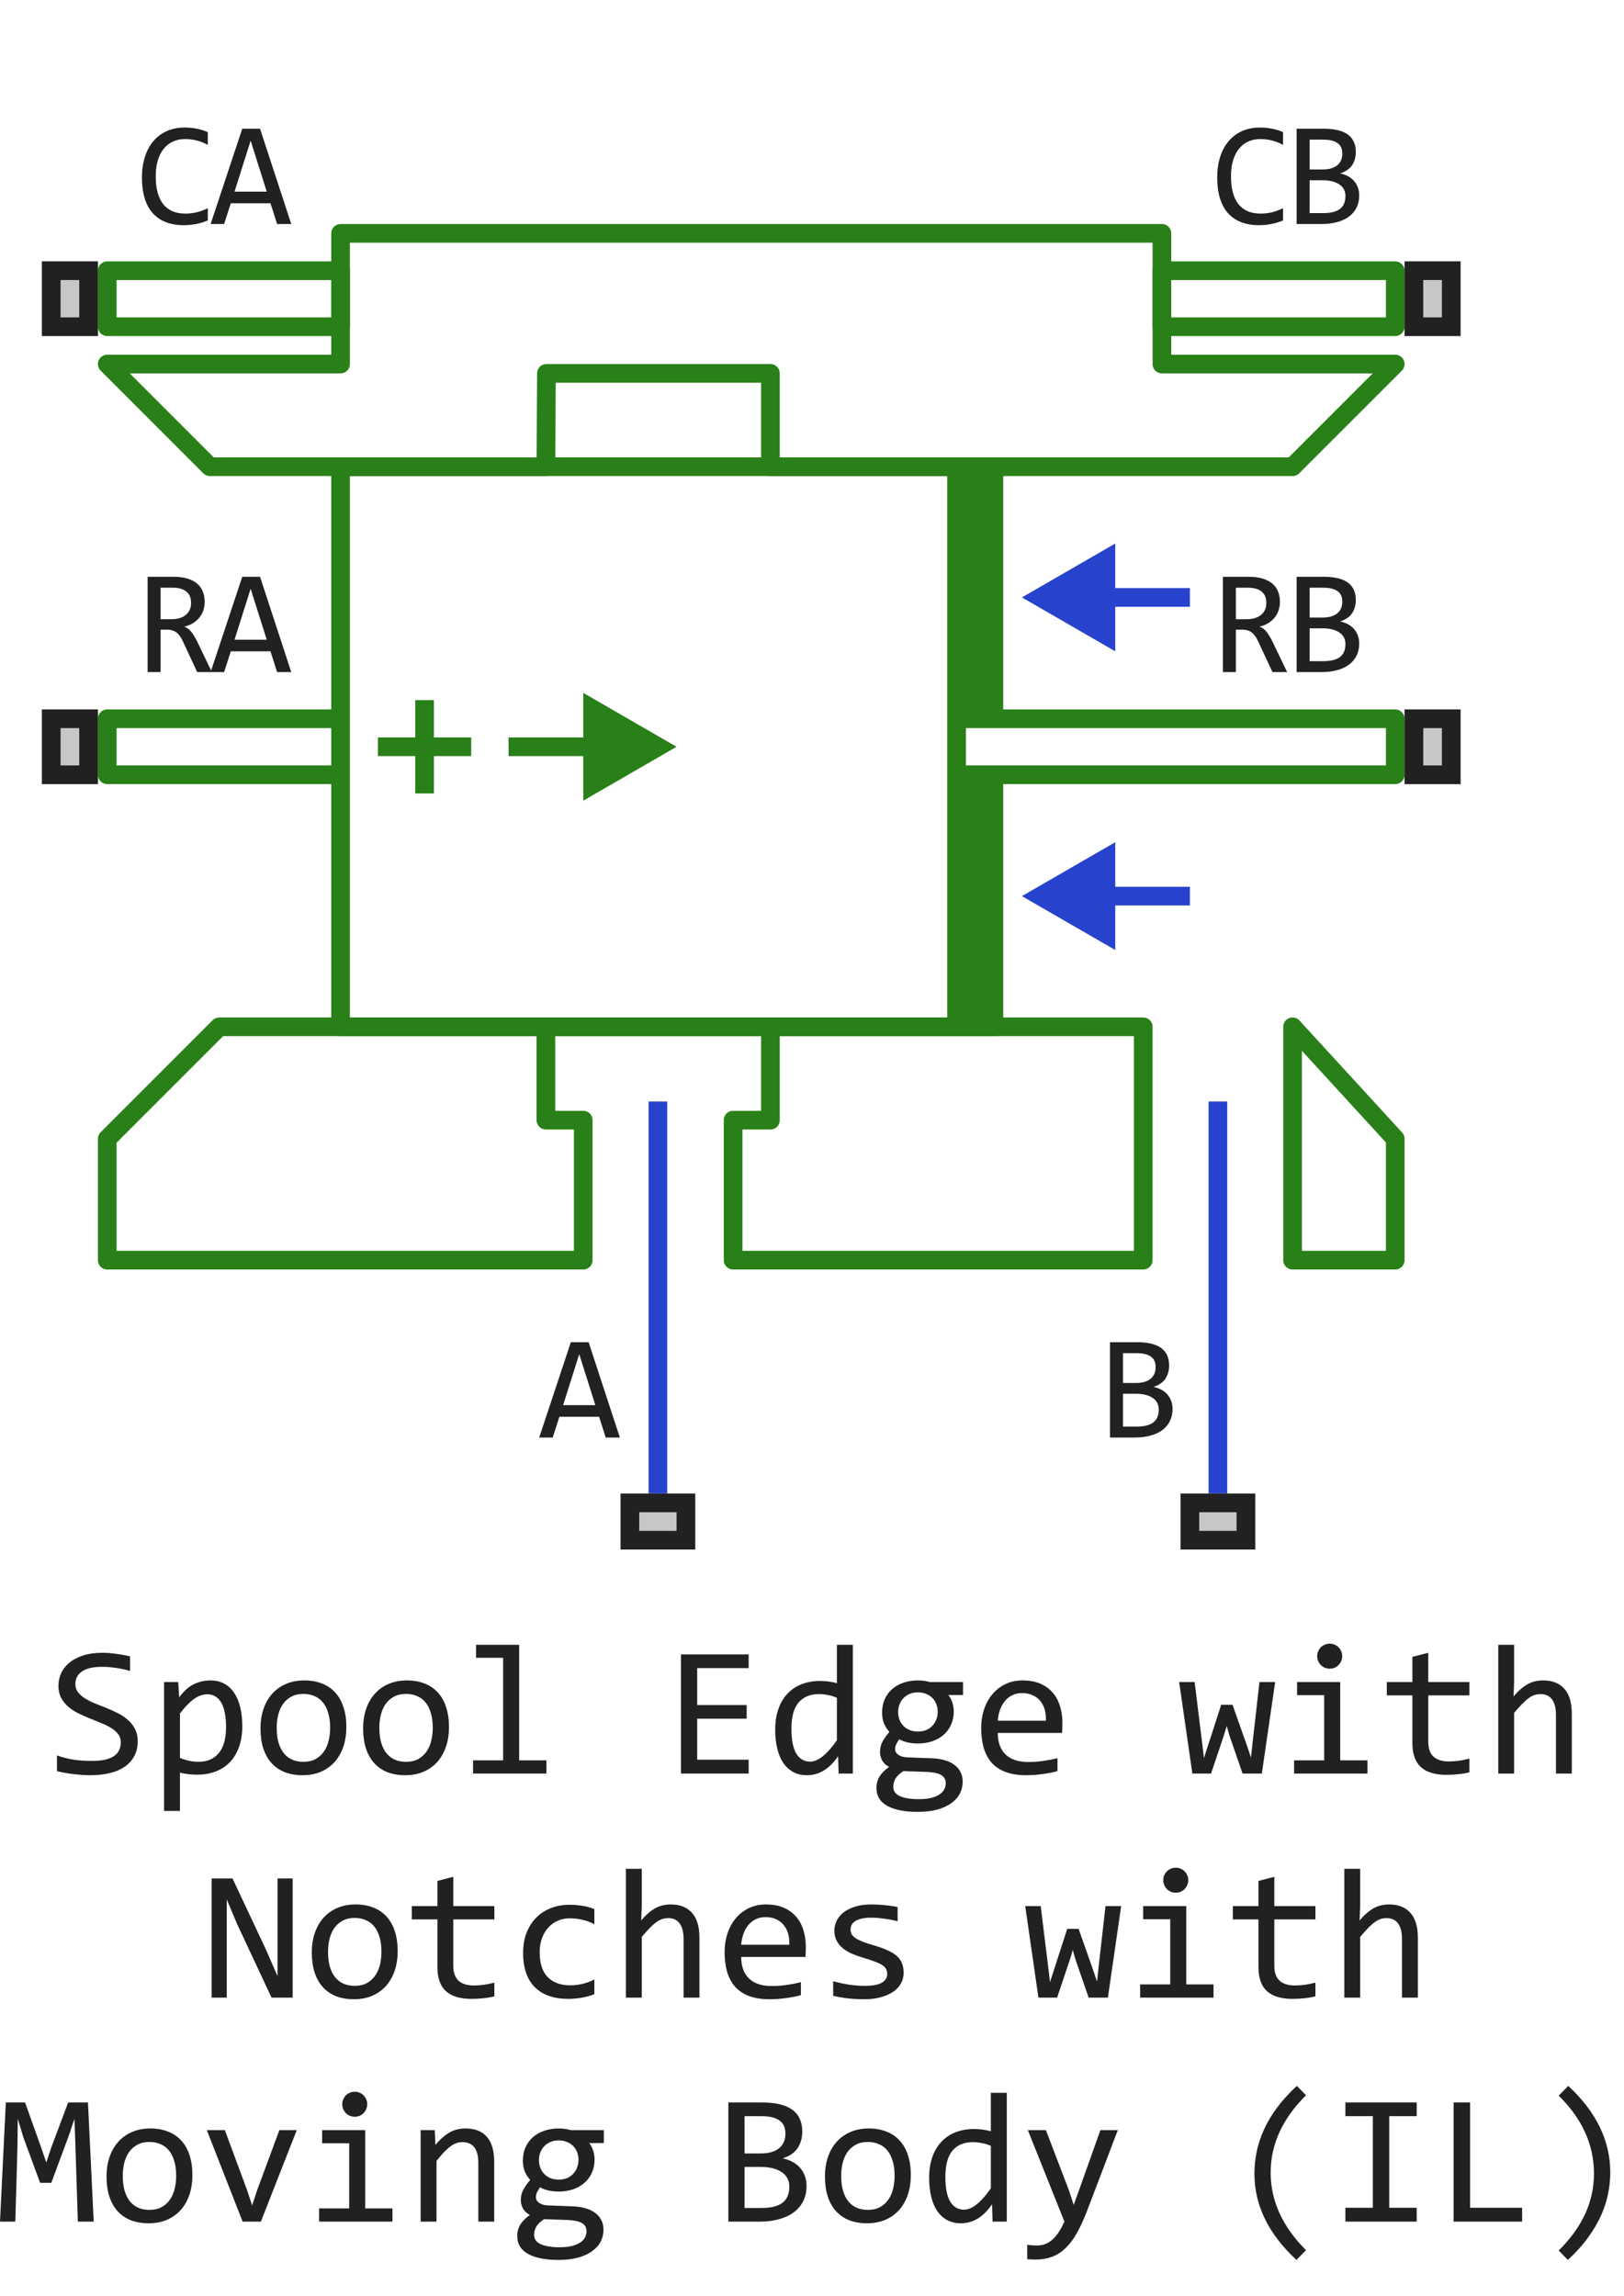 <svg width="87" height="123" viewBox="0 0 87 123" fill="none" xmlns="http://www.w3.org/2000/svg">
<path d="M35.245 80V59M65.245 80V59" stroke="#2742CD" stroke-linejoin="round"/>
<path d="M74.745 14.5V16V17.5H62.245V14.5H74.745Z" stroke="#298018" stroke-linejoin="round"/>
<path d="M18.245 16V14.5L5.745 14.5V16V17.5L18.245 17.5V16Z" stroke="#298018" stroke-linejoin="round"/>
<path d="M29.245 55V60H31.245V67.5H5.745V61L11.745 55H29.245ZM29.245 55H41.273M41.273 55V60H39.273V67.5H61.245V55H41.273ZM62.245 12.5H18.245V19.5H5.745L11.245 25H29.245L29.273 20H41.273V25H69.245L74.745 19.5H62.245L62.245 12.5ZM69.245 55L74.745 61V67.5H69.245V55Z" stroke="#298018" stroke-linejoin="round"/>
<path d="M63.745 32H57.745M63.745 48H57.745" stroke="#2742CD" stroke-linejoin="round"/>
<path d="M54.745 32L59.745 34.887V29.113L54.745 32Z" fill="#2742CD"/>
<path d="M36.245 40L31.245 37.113V42.887L36.245 40Z" fill="#298018"/>
<path d="M54.745 48L59.745 50.887V45.113L54.745 48Z" fill="#2742CD"/>
<path fill-rule="evenodd" clip-rule="evenodd" d="M53.245 41.5V55H51.245V51V42.5V41.5H53.245ZM53.245 25V38.5H51.245V37.5V29V25H53.245Z" fill="#298018"/>
<path d="M51.245 38.5H53.245M51.245 38.5V41.5M51.245 38.5V37.5V29V25M51.245 38.5V35.5V30.5V25M51.245 41.5H53.245M51.245 41.5V42.5V51V55M51.245 41.5V44.5V49.5V55M18.245 38.5V25H39.245H42.745H47.245H51.245M18.245 38.5V40V41.5M18.245 38.5H5.745V40V41.5H18.245M18.245 41.5V55H39.245H42.745H47.245H51.245M51.245 25H53.245V38.5M53.245 38.5H74.745V40V41.5H53.245M51.245 55H53.245V41.5M33.245 40L27.245 40M25.245 40H22.745M20.245 40H22.745M22.745 40V42.5M22.745 40V37.5" stroke="#298018" stroke-linejoin="round"/>
<path d="M2.245 42V38H5.245V42H2.245Z" fill="#C7C7C7"/>
<path fill-rule="evenodd" clip-rule="evenodd" d="M3.245 39V41H4.245V39H3.245ZM2.245 42H5.245V38H2.245V42Z" fill="#212121"/>
<path d="M2.245 18V14H5.245V18H2.245Z" fill="#C7C7C7"/>
<path fill-rule="evenodd" clip-rule="evenodd" d="M3.245 15V17H4.245V15H3.245ZM2.245 18H5.245V14H2.245V18Z" fill="#212121"/>
<path d="M63.245 83V80H67.245V83H63.245Z" fill="#C7C7C7"/>
<path fill-rule="evenodd" clip-rule="evenodd" d="M64.245 81V82H66.245V81H64.245ZM63.245 83H67.245V80H63.245V83Z" fill="#212121"/>
<path d="M75.245 42V38H78.245V42H75.245Z" fill="#C7C7C7"/>
<path fill-rule="evenodd" clip-rule="evenodd" d="M76.245 39V41H77.245V39H76.245ZM75.245 42H78.245V38H75.245V42Z" fill="#212121"/>
<path d="M75.245 18V14H78.245V18H75.245Z" fill="#C7C7C7"/>
<path fill-rule="evenodd" clip-rule="evenodd" d="M76.245 15V17H77.245V15H76.245ZM75.245 18H78.245V14H75.245V18Z" fill="#212121"/>
<path d="M33.245 83V80H37.245V83H33.245Z" fill="#C7C7C7"/>
<path fill-rule="evenodd" clip-rule="evenodd" d="M34.245 81V82H36.245V81H34.245ZM33.245 83H37.245V80H33.245V83Z" fill="#212121"/>
<path d="M11.351 36H10.565L9.804 34.367C9.746 34.242 9.688 34.139 9.628 34.059C9.568 33.975 9.503 33.91 9.433 33.863C9.365 33.814 9.289 33.779 9.206 33.758C9.125 33.737 9.034 33.727 8.933 33.727H8.604V36H7.909V30.895H9.276C9.573 30.895 9.828 30.927 10.042 30.992C10.255 31.057 10.43 31.148 10.565 31.266C10.704 31.383 10.804 31.525 10.866 31.691C10.931 31.855 10.964 32.038 10.964 32.238C10.964 32.397 10.94 32.548 10.894 32.691C10.847 32.832 10.776 32.961 10.683 33.078C10.591 33.193 10.477 33.293 10.339 33.379C10.204 33.462 10.047 33.525 9.87 33.566C10.013 33.616 10.134 33.703 10.233 33.828C10.335 33.95 10.438 34.115 10.542 34.32L11.351 36ZM10.237 32.297C10.237 32.023 10.151 31.819 9.979 31.684C9.81 31.548 9.571 31.48 9.261 31.48H8.604V33.168H9.167C9.331 33.168 9.478 33.15 9.608 33.113C9.741 33.074 9.853 33.018 9.944 32.945C10.038 32.87 10.11 32.779 10.159 32.672C10.211 32.562 10.237 32.438 10.237 32.297ZM15.603 36H14.845L14.49 34.887H12.365L12.005 36H11.283L12.978 30.895H13.931L15.603 36ZM14.29 34.266L13.427 31.535L12.564 34.266H14.29Z" fill="#212121"/>
<path d="M11.132 11.809C10.723 11.978 10.295 12.062 9.847 12.062C9.125 12.062 8.571 11.848 8.183 11.418C7.797 10.986 7.604 10.348 7.604 9.504C7.604 9.095 7.658 8.725 7.765 8.395C7.871 8.064 8.024 7.784 8.222 7.555C8.42 7.323 8.659 7.145 8.94 7.02C9.222 6.895 9.537 6.832 9.886 6.832C10.123 6.832 10.343 6.853 10.546 6.895C10.749 6.934 10.944 6.995 11.132 7.078V7.762C10.947 7.66 10.755 7.583 10.558 7.531C10.36 7.477 10.144 7.449 9.909 7.449C9.67 7.449 9.452 7.495 9.257 7.586C9.064 7.674 8.9 7.805 8.765 7.977C8.629 8.146 8.525 8.354 8.452 8.602C8.379 8.846 8.343 9.126 8.343 9.441C8.343 10.103 8.477 10.602 8.745 10.938C9.013 11.273 9.407 11.441 9.925 11.441C10.144 11.441 10.353 11.417 10.554 11.367C10.754 11.315 10.947 11.243 11.132 11.152V11.809ZM15.603 12H14.845L14.49 10.887H12.365L12.005 12H11.283L12.978 6.895H13.931L15.603 12ZM14.29 10.266L13.427 7.535L12.564 10.266H14.29Z" fill="#212121"/>
<path d="M33.206 77H32.448L32.093 75.887H29.968L29.608 77H28.886L30.581 71.894H31.534L33.206 77ZM31.894 75.266L31.03 72.535L30.167 75.266H31.894Z" fill="#212121"/>
<path d="M62.815 75.473C62.815 75.717 62.767 75.935 62.671 76.125C62.577 76.312 62.442 76.471 62.265 76.602C62.09 76.732 61.878 76.831 61.628 76.898C61.38 76.966 61.105 77 60.8 77H59.464V71.894H60.925C62.063 71.894 62.632 72.309 62.632 73.137C62.632 73.413 62.565 73.65 62.433 73.848C62.302 74.046 62.089 74.193 61.792 74.289C61.93 74.315 62.06 74.359 62.183 74.422C62.308 74.484 62.417 74.565 62.511 74.664C62.605 74.763 62.679 74.88 62.733 75.016C62.788 75.151 62.815 75.303 62.815 75.473ZM61.909 73.231C61.909 73.126 61.894 73.029 61.862 72.938C61.831 72.844 61.776 72.764 61.698 72.699C61.62 72.632 61.515 72.578 61.382 72.539C61.249 72.5 61.081 72.481 60.878 72.481H60.159V74.078H60.855C61.013 74.078 61.157 74.061 61.284 74.027C61.414 73.993 61.525 73.941 61.616 73.871C61.71 73.801 61.782 73.713 61.831 73.609C61.883 73.503 61.909 73.376 61.909 73.231ZM62.077 75.496C62.077 75.366 62.05 75.249 61.995 75.144C61.94 75.04 61.861 74.953 61.757 74.883C61.653 74.81 61.525 74.754 61.374 74.715C61.226 74.676 61.058 74.656 60.87 74.656H60.159V76.414H60.894C61.292 76.414 61.589 76.34 61.784 76.191C61.98 76.043 62.077 75.811 62.077 75.496Z" fill="#212121"/>
<path d="M68.954 36H68.169L67.407 34.367C67.35 34.242 67.291 34.139 67.231 34.059C67.171 33.975 67.106 33.91 67.036 33.863C66.968 33.814 66.892 33.779 66.809 33.758C66.728 33.737 66.637 33.727 66.536 33.727H66.208V36H65.512V30.895H66.879C67.176 30.895 67.432 30.927 67.645 30.992C67.859 31.057 68.033 31.148 68.169 31.266C68.307 31.383 68.407 31.525 68.469 31.691C68.534 31.855 68.567 32.038 68.567 32.238C68.567 32.397 68.544 32.548 68.497 32.691C68.45 32.832 68.379 32.961 68.286 33.078C68.195 33.193 68.08 33.293 67.942 33.379C67.807 33.462 67.65 33.525 67.473 33.566C67.617 33.616 67.738 33.703 67.837 33.828C67.938 33.95 68.041 34.115 68.145 34.32L68.954 36ZM67.84 32.297C67.84 32.023 67.754 31.819 67.583 31.684C67.413 31.548 67.174 31.48 66.864 31.48H66.208V33.168H66.77C66.934 33.168 67.081 33.15 67.212 33.113C67.344 33.074 67.456 33.018 67.547 32.945C67.641 32.87 67.713 32.779 67.762 32.672C67.814 32.562 67.84 32.438 67.84 32.297ZM72.815 34.473C72.815 34.717 72.767 34.935 72.671 35.125C72.577 35.312 72.442 35.471 72.265 35.602C72.09 35.732 71.878 35.831 71.628 35.898C71.38 35.966 71.105 36 70.8 36H69.464V30.895H70.925C72.063 30.895 72.632 31.309 72.632 32.137C72.632 32.413 72.565 32.65 72.433 32.848C72.302 33.046 72.089 33.193 71.792 33.289C71.93 33.315 72.06 33.359 72.183 33.422C72.308 33.484 72.417 33.565 72.511 33.664C72.605 33.763 72.679 33.88 72.733 34.016C72.788 34.151 72.815 34.303 72.815 34.473ZM71.909 32.23C71.909 32.126 71.894 32.029 71.862 31.938C71.831 31.844 71.776 31.764 71.698 31.699C71.62 31.631 71.515 31.578 71.382 31.539C71.249 31.5 71.081 31.48 70.878 31.48H70.159V33.078H70.855C71.013 33.078 71.157 33.061 71.284 33.027C71.414 32.993 71.525 32.941 71.616 32.871C71.71 32.801 71.782 32.714 71.831 32.609C71.883 32.503 71.909 32.376 71.909 32.23ZM72.077 34.496C72.077 34.366 72.05 34.249 71.995 34.145C71.94 34.04 71.861 33.953 71.757 33.883C71.653 33.81 71.525 33.754 71.374 33.715C71.226 33.676 71.058 33.656 70.87 33.656H70.159V35.414H70.894C71.292 35.414 71.589 35.34 71.784 35.191C71.98 35.043 72.077 34.811 72.077 34.496Z" fill="#212121"/>
<path d="M68.735 11.809C68.326 11.978 67.898 12.062 67.45 12.062C66.728 12.062 66.174 11.848 65.786 11.418C65.4 10.986 65.208 10.348 65.208 9.504C65.208 9.095 65.261 8.725 65.368 8.395C65.475 8.064 65.627 7.784 65.825 7.555C66.023 7.323 66.262 7.145 66.544 7.02C66.825 6.895 67.14 6.832 67.489 6.832C67.726 6.832 67.946 6.853 68.149 6.895C68.352 6.934 68.547 6.995 68.735 7.078V7.762C68.55 7.66 68.359 7.583 68.161 7.531C67.963 7.477 67.747 7.449 67.512 7.449C67.273 7.449 67.055 7.495 66.86 7.586C66.667 7.674 66.503 7.805 66.368 7.977C66.232 8.146 66.128 8.354 66.055 8.602C65.982 8.846 65.946 9.126 65.946 9.441C65.946 10.103 66.08 10.602 66.348 10.938C66.617 11.273 67.01 11.441 67.528 11.441C67.747 11.441 67.956 11.417 68.157 11.367C68.357 11.315 68.55 11.243 68.735 11.152V11.809ZM72.815 10.473C72.815 10.717 72.767 10.935 72.671 11.125C72.577 11.312 72.442 11.471 72.265 11.602C72.09 11.732 71.878 11.831 71.628 11.898C71.38 11.966 71.105 12 70.8 12H69.464V6.895H70.925C72.063 6.895 72.632 7.309 72.632 8.137C72.632 8.413 72.565 8.65 72.433 8.848C72.302 9.046 72.089 9.193 71.792 9.289C71.93 9.315 72.06 9.359 72.183 9.422C72.308 9.484 72.417 9.565 72.511 9.664C72.605 9.763 72.679 9.88 72.733 10.016C72.788 10.151 72.815 10.303 72.815 10.473ZM71.909 8.23C71.909 8.126 71.894 8.029 71.862 7.938C71.831 7.844 71.776 7.764 71.698 7.699C71.62 7.632 71.515 7.578 71.382 7.539C71.249 7.5 71.081 7.48 70.878 7.48H70.159V9.078H70.855C71.013 9.078 71.157 9.061 71.284 9.027C71.414 8.993 71.525 8.941 71.616 8.871C71.71 8.801 71.782 8.714 71.831 8.609C71.883 8.503 71.909 8.376 71.909 8.23ZM72.077 10.496C72.077 10.366 72.05 10.249 71.995 10.145C71.94 10.04 71.861 9.953 71.757 9.883C71.653 9.81 71.525 9.754 71.374 9.715C71.226 9.676 71.058 9.656 70.87 9.656H70.159V11.414H70.894C71.292 11.414 71.589 11.34 71.784 11.191C71.98 11.043 72.077 10.811 72.077 10.496Z" fill="#212121"/>
<path d="M7.378 93.272C7.378 93.574 7.316 93.84 7.192 94.067C7.069 94.295 6.896 94.486 6.675 94.639C6.453 94.788 6.187 94.901 5.874 94.976C5.565 95.05 5.223 95.088 4.849 95.088C4.679 95.088 4.51 95.081 4.341 95.068C4.175 95.055 4.014 95.039 3.857 95.019C3.704 95 3.56 94.977 3.423 94.951C3.286 94.925 3.162 94.897 3.052 94.868V94.028C3.296 94.12 3.569 94.191 3.872 94.243C4.178 94.295 4.525 94.321 4.912 94.321C5.192 94.321 5.43 94.3 5.625 94.258C5.824 94.212 5.985 94.147 6.108 94.062C6.235 93.975 6.327 93.869 6.382 93.745C6.44 93.621 6.47 93.48 6.47 93.32C6.47 93.148 6.421 93.001 6.323 92.881C6.229 92.757 6.104 92.648 5.947 92.554C5.791 92.456 5.612 92.368 5.41 92.29C5.212 92.209 5.008 92.126 4.8 92.041C4.591 91.956 4.386 91.865 4.185 91.768C3.986 91.667 3.809 91.549 3.652 91.416C3.496 91.279 3.369 91.12 3.271 90.938C3.177 90.755 3.13 90.539 3.13 90.288C3.13 90.07 3.175 89.855 3.267 89.644C3.358 89.432 3.499 89.245 3.691 89.082C3.883 88.916 4.129 88.783 4.429 88.682C4.731 88.581 5.091 88.53 5.508 88.53C5.615 88.53 5.731 88.535 5.854 88.545C5.981 88.555 6.108 88.569 6.235 88.589C6.366 88.605 6.493 88.625 6.616 88.647C6.743 88.67 6.86 88.695 6.968 88.721V89.502C6.717 89.43 6.466 89.377 6.216 89.341C5.965 89.302 5.723 89.282 5.488 89.282C4.99 89.282 4.624 89.365 4.39 89.531C4.155 89.697 4.038 89.92 4.038 90.2C4.038 90.373 4.085 90.521 4.18 90.644C4.277 90.768 4.404 90.879 4.561 90.977C4.717 91.074 4.894 91.164 5.093 91.245C5.295 91.323 5.5 91.405 5.708 91.489C5.916 91.574 6.12 91.667 6.318 91.768C6.52 91.868 6.699 91.989 6.855 92.129C7.012 92.266 7.137 92.427 7.231 92.612C7.329 92.798 7.378 93.018 7.378 93.272ZM12.979 92.461C12.979 92.897 12.917 93.278 12.793 93.603C12.672 93.929 12.505 94.199 12.29 94.414C12.075 94.629 11.821 94.79 11.528 94.897C11.235 95.005 10.918 95.059 10.576 95.059C10.42 95.059 10.264 95.05 10.107 95.034C9.954 95.018 9.798 94.99 9.639 94.951V97.002H8.789V90.098H9.546L9.6 90.918C9.844 90.583 10.104 90.348 10.381 90.215C10.658 90.078 10.957 90.01 11.279 90.01C11.559 90.01 11.805 90.068 12.017 90.186C12.228 90.303 12.406 90.469 12.549 90.684C12.692 90.895 12.8 91.152 12.871 91.455C12.943 91.755 12.979 92.09 12.979 92.461ZM12.109 92.5C12.109 92.243 12.09 92.007 12.051 91.792C12.015 91.577 11.956 91.393 11.875 91.24C11.794 91.087 11.69 90.968 11.562 90.884C11.435 90.796 11.284 90.752 11.108 90.752C11.001 90.752 10.892 90.77 10.781 90.806C10.671 90.838 10.555 90.895 10.435 90.977C10.317 91.055 10.192 91.16 10.059 91.294C9.928 91.424 9.788 91.587 9.639 91.782V94.16C9.795 94.225 9.959 94.277 10.132 94.316C10.304 94.352 10.474 94.37 10.64 94.37C11.099 94.37 11.458 94.216 11.719 93.906C11.979 93.594 12.109 93.125 12.109 92.5ZM18.555 92.51C18.555 92.891 18.501 93.241 18.394 93.56C18.286 93.875 18.131 94.147 17.93 94.375C17.728 94.6 17.482 94.775 17.192 94.902C16.903 95.026 16.574 95.088 16.206 95.088C15.854 95.088 15.539 95.034 15.259 94.927C14.982 94.816 14.746 94.655 14.551 94.443C14.359 94.232 14.211 93.97 14.106 93.657C14.005 93.345 13.955 92.985 13.955 92.578C13.955 92.197 14.009 91.851 14.116 91.538C14.224 91.222 14.378 90.952 14.58 90.728C14.782 90.5 15.028 90.324 15.317 90.2C15.607 90.073 15.936 90.01 16.304 90.01C16.655 90.01 16.969 90.065 17.246 90.176C17.526 90.283 17.762 90.443 17.954 90.654C18.149 90.863 18.297 91.123 18.398 91.436C18.503 91.748 18.555 92.106 18.555 92.51ZM17.686 92.549C17.686 92.246 17.651 91.982 17.583 91.758C17.518 91.53 17.424 91.341 17.3 91.191C17.176 91.038 17.025 90.924 16.846 90.85C16.67 90.772 16.473 90.732 16.255 90.732C16.001 90.732 15.783 90.783 15.601 90.884C15.421 90.981 15.273 91.113 15.156 91.279C15.042 91.445 14.958 91.639 14.902 91.86C14.85 92.079 14.824 92.308 14.824 92.549C14.824 92.852 14.857 93.117 14.922 93.345C14.99 93.573 15.086 93.763 15.21 93.916C15.334 94.066 15.483 94.18 15.659 94.258C15.835 94.333 16.034 94.37 16.255 94.37C16.509 94.37 16.725 94.321 16.904 94.224C17.087 94.123 17.235 93.989 17.349 93.823C17.466 93.657 17.55 93.465 17.602 93.247C17.658 93.026 17.686 92.793 17.686 92.549ZM24.053 92.51C24.053 92.891 23.999 93.241 23.892 93.56C23.784 93.875 23.63 94.147 23.428 94.375C23.226 94.6 22.98 94.775 22.69 94.902C22.401 95.026 22.072 95.088 21.704 95.088C21.352 95.088 21.037 95.034 20.757 94.927C20.48 94.816 20.244 94.655 20.049 94.443C19.857 94.232 19.709 93.97 19.605 93.657C19.504 93.345 19.453 92.985 19.453 92.578C19.453 92.197 19.507 91.851 19.614 91.538C19.722 91.222 19.876 90.952 20.078 90.728C20.28 90.5 20.526 90.324 20.815 90.2C21.105 90.073 21.434 90.01 21.802 90.01C22.153 90.01 22.467 90.065 22.744 90.176C23.024 90.283 23.26 90.443 23.452 90.654C23.648 90.863 23.796 91.123 23.896 91.436C24.001 91.748 24.053 92.106 24.053 92.51ZM23.184 92.549C23.184 92.246 23.149 91.982 23.081 91.758C23.016 91.53 22.922 91.341 22.798 91.191C22.674 91.038 22.523 90.924 22.344 90.85C22.168 90.772 21.971 90.732 21.753 90.732C21.499 90.732 21.281 90.783 21.099 90.884C20.92 90.981 20.771 91.113 20.654 91.279C20.54 91.445 20.456 91.639 20.4 91.86C20.348 92.079 20.322 92.308 20.322 92.549C20.322 92.852 20.355 93.117 20.42 93.345C20.488 93.573 20.584 93.763 20.708 93.916C20.832 94.066 20.981 94.18 21.157 94.258C21.333 94.333 21.532 94.37 21.753 94.37C22.007 94.37 22.223 94.321 22.402 94.224C22.585 94.123 22.733 93.989 22.847 93.823C22.964 93.657 23.049 93.465 23.101 93.247C23.156 93.026 23.184 92.793 23.184 92.549ZM26.953 88.799H25.503V88.101H27.812V94.292H29.273V95H25.342V94.292H26.953V88.799ZM40.107 95H36.48V88.618H40.107V89.351H37.349V91.328H40V92.061H37.349V94.258H40.107V95ZM41.528 92.651C41.528 92.235 41.585 91.865 41.699 91.543C41.813 91.217 41.974 90.944 42.183 90.723C42.394 90.498 42.647 90.329 42.94 90.215C43.236 90.098 43.565 90.039 43.926 90.039C44.082 90.039 44.235 90.049 44.385 90.068C44.538 90.088 44.688 90.119 44.834 90.161V88.101H45.688V95H44.927L44.898 94.072C44.66 94.417 44.403 94.673 44.126 94.839C43.849 95.005 43.55 95.088 43.227 95.088C42.948 95.088 42.7 95.029 42.485 94.912C42.274 94.795 42.096 94.63 41.953 94.419C41.813 94.204 41.707 93.947 41.636 93.647C41.564 93.348 41.528 93.016 41.528 92.651ZM42.398 92.598C42.398 93.19 42.484 93.633 42.656 93.926C42.832 94.216 43.079 94.36 43.398 94.36C43.613 94.36 43.84 94.264 44.077 94.072C44.318 93.88 44.57 93.595 44.834 93.218V90.942C44.694 90.877 44.539 90.829 44.37 90.796C44.201 90.76 44.033 90.742 43.867 90.742C43.405 90.742 43.044 90.892 42.783 91.191C42.526 91.491 42.398 91.96 42.398 92.598ZM50.806 90.791C50.897 90.905 50.967 91.038 51.016 91.191C51.068 91.341 51.094 91.504 51.094 91.68C51.094 91.934 51.047 92.166 50.952 92.378C50.861 92.586 50.731 92.765 50.562 92.915C50.392 93.065 50.189 93.182 49.951 93.267C49.717 93.348 49.458 93.389 49.175 93.389C48.97 93.389 48.778 93.368 48.599 93.325C48.42 93.28 48.278 93.224 48.174 93.159C48.112 93.25 48.06 93.337 48.018 93.418C47.975 93.499 47.954 93.591 47.954 93.691C47.954 93.815 48.013 93.918 48.13 93.999C48.25 94.08 48.408 94.124 48.603 94.131L49.893 94.18C50.137 94.186 50.361 94.217 50.566 94.272C50.775 94.328 50.952 94.408 51.099 94.512C51.248 94.616 51.364 94.745 51.445 94.897C51.53 95.05 51.572 95.228 51.572 95.43C51.572 95.648 51.525 95.855 51.431 96.05C51.336 96.245 51.19 96.416 50.991 96.562C50.796 96.712 50.547 96.831 50.244 96.919C49.941 97.007 49.582 97.051 49.165 97.051C48.768 97.051 48.429 97.018 48.149 96.953C47.873 96.891 47.645 96.803 47.466 96.689C47.287 96.579 47.157 96.445 47.075 96.289C46.994 96.136 46.953 95.967 46.953 95.781C46.953 95.544 47.008 95.335 47.119 95.156C47.23 94.977 47.401 94.805 47.632 94.639C47.547 94.6 47.474 94.551 47.412 94.492C47.35 94.434 47.3 94.37 47.261 94.302C47.222 94.23 47.192 94.155 47.173 94.077C47.153 93.999 47.144 93.922 47.144 93.848C47.144 93.636 47.192 93.442 47.29 93.267C47.391 93.091 47.51 92.925 47.647 92.769C47.585 92.694 47.529 92.62 47.48 92.549C47.435 92.477 47.394 92.401 47.358 92.319C47.326 92.235 47.3 92.145 47.28 92.051C47.264 91.953 47.256 91.842 47.256 91.719C47.256 91.465 47.301 91.234 47.393 91.025C47.487 90.814 47.617 90.633 47.783 90.483C47.953 90.334 48.154 90.218 48.389 90.137C48.626 90.052 48.888 90.01 49.175 90.01C49.295 90.01 49.411 90.018 49.522 90.034C49.632 90.05 49.73 90.072 49.815 90.098H51.592V90.791H50.806ZM47.856 95.708C47.856 95.939 47.977 96.107 48.218 96.211C48.459 96.318 48.794 96.372 49.224 96.372C49.494 96.372 49.72 96.348 49.902 96.299C50.088 96.25 50.236 96.185 50.347 96.103C50.461 96.025 50.542 95.934 50.591 95.83C50.64 95.729 50.664 95.625 50.664 95.518C50.664 95.319 50.583 95.172 50.42 95.078C50.257 94.984 50.008 94.928 49.673 94.912L48.394 94.868C48.286 94.94 48.197 95.01 48.125 95.078C48.057 95.147 48.003 95.215 47.964 95.283C47.925 95.355 47.897 95.425 47.881 95.493C47.865 95.565 47.856 95.636 47.856 95.708ZM48.115 91.699C48.115 91.856 48.141 91.999 48.193 92.129C48.245 92.259 48.319 92.37 48.413 92.461C48.508 92.552 48.618 92.624 48.745 92.676C48.875 92.725 49.019 92.749 49.175 92.749C49.344 92.749 49.494 92.721 49.624 92.666C49.758 92.607 49.868 92.529 49.956 92.432C50.047 92.334 50.116 92.222 50.161 92.095C50.21 91.968 50.234 91.836 50.234 91.699C50.234 91.543 50.208 91.4 50.156 91.269C50.104 91.139 50.031 91.029 49.937 90.938C49.842 90.846 49.73 90.776 49.6 90.728C49.473 90.675 49.331 90.649 49.175 90.649C49.005 90.649 48.854 90.679 48.721 90.737C48.59 90.796 48.48 90.874 48.389 90.972C48.301 91.066 48.232 91.177 48.184 91.304C48.138 91.431 48.115 91.562 48.115 91.699ZM56.914 92.29C56.914 92.41 56.912 92.511 56.909 92.593C56.906 92.674 56.901 92.751 56.895 92.822H53.452C53.452 93.324 53.592 93.709 53.872 93.98C54.152 94.246 54.556 94.38 55.083 94.38C55.226 94.38 55.37 94.375 55.513 94.365C55.656 94.352 55.794 94.336 55.928 94.316C56.061 94.297 56.188 94.276 56.309 94.253C56.432 94.227 56.546 94.199 56.65 94.17V94.868C56.419 94.933 56.157 94.985 55.864 95.024C55.575 95.067 55.273 95.088 54.961 95.088C54.541 95.088 54.18 95.031 53.877 94.917C53.574 94.803 53.325 94.639 53.13 94.424C52.938 94.206 52.795 93.94 52.7 93.628C52.609 93.312 52.563 92.956 52.563 92.559C52.563 92.213 52.612 91.888 52.71 91.582C52.811 91.273 52.956 91.003 53.145 90.772C53.337 90.537 53.571 90.352 53.848 90.215C54.124 90.078 54.438 90.01 54.79 90.01C55.132 90.01 55.435 90.064 55.698 90.171C55.962 90.278 56.183 90.431 56.362 90.63C56.545 90.825 56.681 91.064 56.773 91.348C56.867 91.628 56.914 91.942 56.914 92.29ZM56.03 92.168C56.04 91.95 56.019 91.751 55.967 91.572C55.915 91.39 55.833 91.234 55.723 91.103C55.615 90.973 55.48 90.872 55.317 90.801C55.155 90.726 54.966 90.689 54.751 90.689C54.565 90.689 54.396 90.724 54.243 90.796C54.09 90.868 53.958 90.968 53.848 91.099C53.737 91.229 53.648 91.385 53.579 91.567C53.511 91.75 53.468 91.95 53.452 92.168H56.03ZM68.311 90.098L67.598 95H66.567L65.859 92.949L65.718 92.451L65.557 92.978L64.878 95H63.877L63.169 90.098H63.999L64.409 93.428L64.497 94.17L64.707 93.52L65.42 91.318H66.03L66.797 93.491L67.017 94.141L67.09 93.452L67.471 90.098H68.311ZM70.938 90.801H69.487V90.098H71.797V94.292H73.257V95H69.326V94.292H70.938V90.801ZM71.235 88.042C71.33 88.042 71.418 88.06 71.499 88.096C71.58 88.128 71.65 88.175 71.709 88.237C71.771 88.299 71.818 88.371 71.851 88.452C71.886 88.53 71.904 88.617 71.904 88.711C71.904 88.802 71.886 88.888 71.851 88.97C71.818 89.051 71.771 89.123 71.709 89.185C71.65 89.246 71.58 89.295 71.499 89.331C71.418 89.364 71.33 89.38 71.235 89.38C71.141 89.38 71.053 89.364 70.972 89.331C70.89 89.295 70.819 89.246 70.757 89.185C70.698 89.123 70.651 89.051 70.615 88.97C70.583 88.888 70.566 88.802 70.566 88.711C70.566 88.617 70.583 88.53 70.615 88.452C70.651 88.371 70.698 88.299 70.757 88.237C70.819 88.175 70.89 88.128 70.972 88.096C71.053 88.06 71.141 88.042 71.235 88.042ZM78.716 94.932C78.524 94.981 78.325 95.015 78.12 95.034C77.915 95.057 77.707 95.068 77.495 95.068C76.88 95.068 76.421 94.93 76.118 94.653C75.815 94.373 75.664 93.945 75.664 93.369V90.811H74.292V90.098H75.664V88.75L76.514 88.53V90.098H78.716V90.811H76.514V93.301C76.514 93.652 76.606 93.916 76.792 94.092C76.981 94.264 77.257 94.351 77.622 94.351C77.778 94.351 77.949 94.339 78.135 94.316C78.32 94.29 78.514 94.251 78.716 94.199V94.932ZM84.204 95H83.355V91.87C83.355 91.493 83.283 91.211 83.14 91.025C83 90.837 82.798 90.742 82.534 90.742C82.42 90.742 82.313 90.758 82.212 90.791C82.114 90.82 82.012 90.874 81.904 90.952C81.797 91.027 81.68 91.13 81.553 91.26C81.426 91.39 81.279 91.553 81.113 91.748V95H80.264V88.101H81.113V90.098L81.084 90.869C81.217 90.71 81.348 90.576 81.475 90.469C81.605 90.358 81.733 90.269 81.86 90.2C81.991 90.132 82.122 90.083 82.256 90.054C82.389 90.024 82.528 90.01 82.671 90.01C83.159 90.01 83.537 90.159 83.804 90.459C84.071 90.755 84.204 91.203 84.204 91.802V95ZM15.679 107H14.546L12.685 103.021L12.148 101.741V104.959V107H11.338V100.618H12.456L14.229 104.388L14.868 105.848V102.43V100.618H15.679V107ZM21.304 104.51C21.304 104.891 21.25 105.241 21.143 105.56C21.035 105.875 20.881 106.147 20.679 106.375C20.477 106.6 20.231 106.775 19.941 106.902C19.652 107.026 19.323 107.088 18.955 107.088C18.604 107.088 18.288 107.034 18.008 106.927C17.731 106.816 17.495 106.655 17.3 106.443C17.108 106.232 16.96 105.97 16.855 105.657C16.755 105.345 16.704 104.985 16.704 104.578C16.704 104.197 16.758 103.851 16.865 103.538C16.973 103.222 17.127 102.952 17.329 102.728C17.531 102.5 17.777 102.324 18.066 102.2C18.356 102.073 18.685 102.01 19.053 102.01C19.404 102.01 19.718 102.065 19.995 102.176C20.275 102.283 20.511 102.443 20.703 102.654C20.898 102.863 21.047 103.123 21.148 103.436C21.252 103.748 21.304 104.106 21.304 104.51ZM20.435 104.549C20.435 104.246 20.4 103.982 20.332 103.758C20.267 103.53 20.172 103.341 20.049 103.191C19.925 103.038 19.774 102.924 19.595 102.85C19.419 102.771 19.222 102.732 19.004 102.732C18.75 102.732 18.532 102.783 18.35 102.884C18.171 102.981 18.023 103.113 17.905 103.279C17.791 103.445 17.707 103.639 17.651 103.86C17.599 104.078 17.573 104.308 17.573 104.549C17.573 104.852 17.606 105.117 17.671 105.345C17.739 105.573 17.835 105.763 17.959 105.916C18.083 106.066 18.232 106.18 18.408 106.258C18.584 106.333 18.783 106.37 19.004 106.37C19.258 106.37 19.474 106.321 19.653 106.224C19.836 106.123 19.984 105.989 20.098 105.823C20.215 105.657 20.299 105.465 20.352 105.247C20.407 105.026 20.435 104.793 20.435 104.549ZM26.484 106.932C26.292 106.98 26.094 107.015 25.889 107.034C25.684 107.057 25.475 107.068 25.264 107.068C24.648 107.068 24.189 106.93 23.887 106.653C23.584 106.373 23.433 105.945 23.433 105.369V102.811H22.061V102.098H23.433V100.75L24.282 100.53V102.098H26.484V102.811H24.282V105.301C24.282 105.652 24.375 105.916 24.561 106.092C24.749 106.264 25.026 106.351 25.391 106.351C25.547 106.351 25.718 106.339 25.903 106.316C26.089 106.29 26.283 106.251 26.484 106.199V106.932ZM31.841 106.819C31.619 106.904 31.392 106.966 31.157 107.005C30.926 107.047 30.687 107.068 30.439 107.068C29.665 107.068 29.067 106.858 28.648 106.438C28.231 106.019 28.023 105.405 28.023 104.598C28.023 104.21 28.083 103.859 28.203 103.543C28.324 103.227 28.493 102.957 28.711 102.732C28.929 102.508 29.189 102.335 29.492 102.215C29.795 102.091 30.129 102.029 30.493 102.029C30.747 102.029 30.985 102.047 31.206 102.083C31.427 102.119 31.639 102.177 31.841 102.259V103.069C31.629 102.959 31.413 102.879 31.191 102.83C30.973 102.778 30.747 102.752 30.513 102.752C30.295 102.752 30.088 102.794 29.893 102.879C29.701 102.96 29.531 103.079 29.385 103.235C29.238 103.392 29.123 103.582 29.038 103.807C28.953 104.031 28.911 104.285 28.911 104.568C28.911 105.161 29.054 105.605 29.341 105.901C29.631 106.194 30.031 106.341 30.542 106.341C30.773 106.341 30.996 106.315 31.211 106.263C31.429 106.211 31.639 106.132 31.841 106.028V106.819ZM37.471 107H36.621V103.87C36.621 103.493 36.55 103.211 36.406 103.025C36.266 102.837 36.065 102.742 35.801 102.742C35.687 102.742 35.579 102.758 35.478 102.791C35.381 102.82 35.278 102.874 35.171 102.952C35.063 103.027 34.946 103.13 34.819 103.26C34.692 103.39 34.546 103.553 34.38 103.748V107H33.53V100.101H34.38V102.098L34.351 102.869C34.484 102.71 34.614 102.576 34.741 102.469C34.871 102.358 35 102.269 35.127 102.2C35.257 102.132 35.389 102.083 35.523 102.054C35.656 102.024 35.794 102.01 35.938 102.01C36.426 102.01 36.803 102.16 37.07 102.459C37.337 102.755 37.471 103.203 37.471 103.802V107ZM43.169 104.29C43.169 104.41 43.167 104.511 43.164 104.593C43.161 104.674 43.156 104.751 43.149 104.822H39.707C39.707 105.324 39.847 105.709 40.127 105.979C40.407 106.246 40.81 106.38 41.338 106.38C41.481 106.38 41.624 106.375 41.768 106.365C41.911 106.352 42.049 106.336 42.183 106.316C42.316 106.297 42.443 106.276 42.563 106.253C42.687 106.227 42.801 106.199 42.905 106.17V106.868C42.674 106.933 42.412 106.985 42.119 107.024C41.829 107.067 41.528 107.088 41.216 107.088C40.796 107.088 40.435 107.031 40.132 106.917C39.829 106.803 39.58 106.639 39.385 106.424C39.193 106.206 39.05 105.94 38.955 105.628C38.864 105.312 38.818 104.956 38.818 104.559C38.818 104.214 38.867 103.888 38.965 103.582C39.066 103.273 39.211 103.003 39.399 102.771C39.592 102.537 39.826 102.352 40.102 102.215C40.379 102.078 40.693 102.01 41.045 102.01C41.387 102.01 41.69 102.063 41.953 102.171C42.217 102.278 42.438 102.431 42.617 102.63C42.8 102.825 42.936 103.064 43.027 103.348C43.122 103.628 43.169 103.942 43.169 104.29ZM42.285 104.168C42.295 103.95 42.274 103.751 42.222 103.572C42.17 103.39 42.088 103.234 41.977 103.104C41.87 102.973 41.735 102.872 41.572 102.801C41.41 102.726 41.221 102.688 41.006 102.688C40.82 102.688 40.651 102.724 40.498 102.796C40.345 102.868 40.213 102.968 40.102 103.099C39.992 103.229 39.902 103.385 39.834 103.567C39.766 103.75 39.723 103.95 39.707 104.168H42.285ZM48.408 105.662C48.408 105.835 48.379 105.989 48.32 106.126C48.262 106.263 48.182 106.385 48.081 106.492C47.98 106.596 47.863 106.686 47.73 106.761C47.596 106.836 47.453 106.897 47.3 106.946C47.15 106.995 46.995 107.031 46.836 107.054C46.676 107.076 46.52 107.088 46.367 107.088C46.035 107.088 45.729 107.073 45.449 107.044C45.172 107.015 44.901 106.967 44.634 106.902V106.121C44.92 106.202 45.205 106.264 45.488 106.307C45.772 106.349 46.053 106.37 46.333 106.37C46.74 106.37 47.041 106.315 47.236 106.204C47.432 106.093 47.529 105.936 47.529 105.73C47.529 105.643 47.513 105.564 47.48 105.496C47.451 105.424 47.396 105.358 47.315 105.296C47.233 105.231 47.106 105.164 46.934 105.096C46.764 105.027 46.532 104.949 46.235 104.861C46.014 104.796 45.809 104.723 45.62 104.642C45.435 104.557 45.273 104.458 45.137 104.344C45 104.23 44.893 104.096 44.815 103.943C44.736 103.79 44.697 103.61 44.697 103.401C44.697 103.265 44.728 103.115 44.79 102.952C44.855 102.789 44.964 102.638 45.117 102.498C45.27 102.358 45.477 102.243 45.737 102.151C45.998 102.057 46.323 102.01 46.714 102.01C46.906 102.01 47.119 102.021 47.353 102.044C47.588 102.063 47.832 102.099 48.086 102.151V102.908C47.819 102.843 47.565 102.796 47.324 102.767C47.087 102.734 46.88 102.718 46.704 102.718C46.492 102.718 46.313 102.734 46.167 102.767C46.024 102.799 45.907 102.845 45.815 102.903C45.727 102.959 45.664 103.025 45.625 103.104C45.586 103.178 45.566 103.26 45.566 103.348C45.566 103.436 45.583 103.515 45.615 103.587C45.651 103.659 45.715 103.729 45.806 103.797C45.9 103.862 46.03 103.929 46.196 103.997C46.362 104.062 46.579 104.134 46.846 104.212C47.135 104.297 47.38 104.386 47.578 104.48C47.777 104.572 47.938 104.674 48.062 104.788C48.185 104.902 48.273 105.031 48.325 105.174C48.38 105.317 48.408 105.48 48.408 105.662ZM60.063 102.098L59.351 107H58.32L57.612 104.949L57.471 104.451L57.31 104.979L56.631 107H55.63L54.922 102.098H55.752L56.162 105.428L56.25 106.17L56.46 105.521L57.173 103.318H57.783L58.55 105.491L58.77 106.141L58.843 105.452L59.224 102.098H60.063ZM62.69 102.801H61.24V102.098H63.55V106.292H65.01V107H61.079V106.292H62.69V102.801ZM62.988 100.042C63.083 100.042 63.171 100.06 63.252 100.096C63.333 100.128 63.403 100.175 63.462 100.237C63.524 100.299 63.571 100.371 63.603 100.452C63.639 100.53 63.657 100.617 63.657 100.711C63.657 100.802 63.639 100.888 63.603 100.97C63.571 101.051 63.524 101.123 63.462 101.185C63.403 101.246 63.333 101.295 63.252 101.331C63.171 101.364 63.083 101.38 62.988 101.38C62.894 101.38 62.806 101.364 62.725 101.331C62.643 101.295 62.572 101.246 62.51 101.185C62.451 101.123 62.404 101.051 62.368 100.97C62.336 100.888 62.319 100.802 62.319 100.711C62.319 100.617 62.336 100.53 62.368 100.452C62.404 100.371 62.451 100.299 62.51 100.237C62.572 100.175 62.643 100.128 62.725 100.096C62.806 100.06 62.894 100.042 62.988 100.042ZM70.469 106.932C70.277 106.98 70.078 107.015 69.873 107.034C69.668 107.057 69.46 107.068 69.248 107.068C68.633 107.068 68.174 106.93 67.871 106.653C67.568 106.373 67.417 105.945 67.417 105.369V102.811H66.045V102.098H67.417V100.75L68.267 100.53V102.098H70.469V102.811H68.267V105.301C68.267 105.652 68.359 105.916 68.545 106.092C68.734 106.264 69.01 106.351 69.375 106.351C69.531 106.351 69.702 106.339 69.888 106.316C70.073 106.29 70.267 106.251 70.469 106.199V106.932ZM75.957 107H75.107V103.87C75.107 103.493 75.036 103.211 74.893 103.025C74.753 102.837 74.551 102.742 74.287 102.742C74.173 102.742 74.066 102.758 73.965 102.791C73.867 102.82 73.765 102.874 73.657 102.952C73.55 103.027 73.433 103.13 73.306 103.26C73.179 103.39 73.032 103.553 72.866 103.748V107H72.017V100.101H72.866V102.098L72.837 102.869C72.97 102.71 73.101 102.576 73.228 102.469C73.358 102.358 73.486 102.269 73.613 102.2C73.743 102.132 73.875 102.083 74.009 102.054C74.142 102.024 74.281 102.01 74.424 102.01C74.912 102.01 75.29 102.16 75.557 102.459C75.824 102.755 75.957 103.203 75.957 103.802V107ZM5.02 119H4.17L4.043 115.021L3.989 113.492L3.691 114.381L2.749 116.92H2.148L1.25 114.479L0.952 113.492L0.933 115.089L0.82 119H0L0.312 112.618H1.343L2.202 115.021L2.48 115.831L2.749 115.021L3.652 112.618H4.712L5.02 119ZM10.308 116.51C10.308 116.891 10.254 117.241 10.146 117.56C10.039 117.875 9.884 118.147 9.683 118.375C9.481 118.6 9.235 118.775 8.945 118.902C8.656 119.026 8.327 119.088 7.959 119.088C7.607 119.088 7.292 119.034 7.012 118.927C6.735 118.816 6.499 118.655 6.304 118.443C6.112 118.232 5.964 117.97 5.859 117.657C5.758 117.345 5.708 116.985 5.708 116.578C5.708 116.197 5.762 115.851 5.869 115.538C5.977 115.222 6.131 114.952 6.333 114.728C6.535 114.5 6.781 114.324 7.07 114.2C7.36 114.073 7.689 114.01 8.057 114.01C8.408 114.01 8.722 114.065 8.999 114.176C9.279 114.283 9.515 114.443 9.707 114.654C9.902 114.863 10.05 115.123 10.151 115.436C10.255 115.748 10.308 116.106 10.308 116.51ZM9.438 116.549C9.438 116.246 9.404 115.982 9.336 115.758C9.271 115.53 9.176 115.341 9.053 115.191C8.929 115.038 8.778 114.924 8.599 114.85C8.423 114.771 8.226 114.732 8.008 114.732C7.754 114.732 7.536 114.783 7.354 114.884C7.174 114.981 7.026 115.113 6.909 115.279C6.795 115.445 6.711 115.639 6.655 115.86C6.603 116.078 6.577 116.308 6.577 116.549C6.577 116.852 6.61 117.117 6.675 117.345C6.743 117.573 6.839 117.763 6.963 117.916C7.087 118.066 7.236 118.18 7.412 118.258C7.588 118.333 7.786 118.37 8.008 118.37C8.262 118.37 8.478 118.321 8.657 118.224C8.84 118.123 8.988 117.989 9.102 117.823C9.219 117.657 9.303 117.465 9.355 117.247C9.411 117.026 9.438 116.793 9.438 116.549ZM11.079 114.098H12.046L13.247 117.34L13.506 118.131L13.774 117.32L14.966 114.098H15.898L13.975 119H12.998L11.079 114.098ZM18.706 114.801H17.256V114.098H19.565V118.292H21.025V119H17.095V118.292H18.706V114.801ZM19.004 112.042C19.098 112.042 19.186 112.06 19.268 112.096C19.349 112.128 19.419 112.175 19.477 112.237C19.539 112.299 19.587 112.371 19.619 112.452C19.655 112.53 19.673 112.617 19.673 112.711C19.673 112.802 19.655 112.888 19.619 112.97C19.587 113.051 19.539 113.123 19.477 113.185C19.419 113.246 19.349 113.295 19.268 113.331C19.186 113.364 19.098 113.38 19.004 113.38C18.91 113.38 18.822 113.364 18.74 113.331C18.659 113.295 18.587 113.246 18.525 113.185C18.467 113.123 18.42 113.051 18.384 112.97C18.351 112.888 18.335 112.802 18.335 112.711C18.335 112.617 18.351 112.53 18.384 112.452C18.42 112.371 18.467 112.299 18.525 112.237C18.587 112.175 18.659 112.128 18.74 112.096C18.822 112.06 18.91 112.042 19.004 112.042ZM22.534 114.098H23.291L23.325 114.889C23.468 114.719 23.607 114.579 23.74 114.469C23.874 114.355 24.004 114.264 24.131 114.195C24.261 114.127 24.393 114.08 24.526 114.054C24.66 114.024 24.798 114.01 24.941 114.01C25.446 114.01 25.827 114.16 26.084 114.459C26.344 114.755 26.475 115.203 26.475 115.802V119H25.625V115.87C25.625 115.486 25.553 115.203 25.41 115.021C25.267 114.835 25.054 114.742 24.77 114.742C24.666 114.742 24.564 114.758 24.463 114.791C24.365 114.82 24.263 114.874 24.155 114.952C24.048 115.027 23.931 115.13 23.804 115.26C23.68 115.39 23.54 115.553 23.384 115.748V119H22.534V114.098ZM31.562 114.791C31.654 114.905 31.724 115.038 31.773 115.191C31.825 115.341 31.851 115.504 31.851 115.68C31.851 115.934 31.803 116.166 31.709 116.378C31.618 116.586 31.488 116.765 31.318 116.915C31.149 117.065 30.946 117.182 30.708 117.267C30.474 117.348 30.215 117.389 29.932 117.389C29.727 117.389 29.535 117.368 29.355 117.325C29.176 117.28 29.035 117.224 28.931 117.159C28.869 117.25 28.817 117.337 28.774 117.418C28.732 117.499 28.711 117.59 28.711 117.691C28.711 117.815 28.77 117.918 28.887 117.999C29.007 118.08 29.165 118.124 29.36 118.131L30.649 118.18C30.894 118.186 31.118 118.217 31.323 118.272C31.532 118.328 31.709 118.408 31.855 118.512C32.005 118.616 32.121 118.744 32.202 118.897C32.287 119.05 32.329 119.228 32.329 119.43C32.329 119.648 32.282 119.854 32.188 120.05C32.093 120.245 31.947 120.416 31.748 120.562C31.553 120.712 31.304 120.831 31.001 120.919C30.698 121.007 30.338 121.051 29.922 121.051C29.525 121.051 29.186 121.018 28.906 120.953C28.63 120.891 28.402 120.803 28.223 120.689C28.044 120.579 27.913 120.445 27.832 120.289C27.751 120.136 27.71 119.967 27.71 119.781C27.71 119.544 27.765 119.335 27.876 119.156C27.987 118.977 28.158 118.805 28.389 118.639C28.304 118.6 28.231 118.551 28.169 118.492C28.107 118.434 28.057 118.37 28.018 118.302C27.979 118.23 27.949 118.155 27.93 118.077C27.91 117.999 27.9 117.923 27.9 117.848C27.9 117.636 27.949 117.442 28.047 117.267C28.148 117.091 28.267 116.925 28.403 116.769C28.341 116.694 28.286 116.62 28.237 116.549C28.192 116.477 28.151 116.401 28.115 116.319C28.083 116.235 28.057 116.145 28.037 116.051C28.021 115.953 28.013 115.842 28.013 115.719C28.013 115.465 28.058 115.234 28.149 115.025C28.244 114.814 28.374 114.633 28.54 114.483C28.709 114.334 28.911 114.218 29.145 114.137C29.383 114.052 29.645 114.01 29.932 114.01C30.052 114.01 30.168 114.018 30.278 114.034C30.389 114.05 30.487 114.072 30.571 114.098H32.349V114.791H31.562ZM28.613 119.708C28.613 119.939 28.734 120.107 28.975 120.211C29.215 120.318 29.551 120.372 29.98 120.372C30.251 120.372 30.477 120.348 30.659 120.299C30.845 120.25 30.993 120.185 31.104 120.104C31.217 120.025 31.299 119.934 31.348 119.83C31.396 119.729 31.421 119.625 31.421 119.518C31.421 119.319 31.34 119.173 31.177 119.078C31.014 118.984 30.765 118.928 30.43 118.912L29.15 118.868C29.043 118.94 28.953 119.01 28.882 119.078C28.814 119.146 28.76 119.215 28.721 119.283C28.682 119.355 28.654 119.425 28.638 119.493C28.621 119.565 28.613 119.636 28.613 119.708ZM28.872 115.699C28.872 115.855 28.898 115.999 28.95 116.129C29.002 116.259 29.076 116.37 29.17 116.461C29.264 116.552 29.375 116.624 29.502 116.676C29.632 116.725 29.775 116.749 29.932 116.749C30.101 116.749 30.251 116.721 30.381 116.666C30.514 116.607 30.625 116.529 30.713 116.432C30.804 116.334 30.872 116.222 30.918 116.095C30.967 115.968 30.991 115.836 30.991 115.699C30.991 115.543 30.965 115.4 30.913 115.27C30.861 115.139 30.788 115.029 30.693 114.938C30.599 114.846 30.487 114.776 30.356 114.728C30.23 114.675 30.088 114.649 29.932 114.649C29.762 114.649 29.611 114.679 29.477 114.737C29.347 114.796 29.237 114.874 29.145 114.972C29.058 115.066 28.989 115.177 28.94 115.304C28.895 115.431 28.872 115.562 28.872 115.699ZM43.208 117.091C43.208 117.397 43.148 117.669 43.027 117.906C42.91 118.141 42.741 118.339 42.52 118.502C42.301 118.665 42.036 118.788 41.724 118.873C41.414 118.958 41.069 119 40.688 119H39.019V112.618H40.845C42.267 112.618 42.978 113.136 42.978 114.171C42.978 114.516 42.895 114.812 42.73 115.06C42.567 115.307 42.3 115.491 41.929 115.611C42.101 115.644 42.264 115.699 42.417 115.777C42.573 115.855 42.71 115.956 42.827 116.08C42.944 116.204 43.037 116.35 43.105 116.52C43.174 116.689 43.208 116.879 43.208 117.091ZM42.075 114.288C42.075 114.158 42.056 114.036 42.017 113.922C41.977 113.805 41.909 113.705 41.812 113.624C41.714 113.539 41.582 113.473 41.416 113.424C41.25 113.375 41.04 113.351 40.786 113.351H39.888V115.348H40.757C40.955 115.348 41.134 115.326 41.294 115.284C41.457 115.242 41.595 115.177 41.709 115.089C41.826 115.001 41.916 114.892 41.977 114.762C42.043 114.628 42.075 114.47 42.075 114.288ZM42.285 117.12C42.285 116.957 42.251 116.811 42.183 116.681C42.114 116.55 42.015 116.441 41.885 116.354C41.755 116.262 41.595 116.192 41.406 116.144C41.221 116.095 41.011 116.07 40.776 116.07H39.888V118.268H40.806C41.304 118.268 41.675 118.175 41.919 117.989C42.163 117.804 42.285 117.514 42.285 117.12ZM48.794 116.51C48.794 116.891 48.74 117.241 48.633 117.56C48.525 117.875 48.371 118.147 48.169 118.375C47.967 118.6 47.721 118.775 47.432 118.902C47.142 119.026 46.813 119.088 46.445 119.088C46.094 119.088 45.778 119.034 45.498 118.927C45.221 118.816 44.985 118.655 44.79 118.443C44.598 118.232 44.45 117.97 44.346 117.657C44.245 117.345 44.194 116.985 44.194 116.578C44.194 116.197 44.248 115.851 44.355 115.538C44.463 115.222 44.617 114.952 44.819 114.728C45.021 114.5 45.267 114.324 45.557 114.2C45.846 114.073 46.175 114.01 46.543 114.01C46.895 114.01 47.209 114.065 47.485 114.176C47.765 114.283 48.001 114.443 48.193 114.654C48.389 114.863 48.537 115.123 48.638 115.436C48.742 115.748 48.794 116.106 48.794 116.51ZM47.925 116.549C47.925 116.246 47.891 115.982 47.822 115.758C47.757 115.53 47.663 115.341 47.539 115.191C47.415 115.038 47.264 114.924 47.085 114.85C46.909 114.771 46.712 114.732 46.494 114.732C46.24 114.732 46.022 114.783 45.84 114.884C45.661 114.981 45.513 115.113 45.395 115.279C45.282 115.445 45.197 115.639 45.142 115.86C45.09 116.078 45.063 116.308 45.063 116.549C45.063 116.852 45.096 117.117 45.161 117.345C45.23 117.573 45.325 117.763 45.449 117.916C45.573 118.066 45.723 118.18 45.898 118.258C46.074 118.333 46.273 118.37 46.494 118.37C46.748 118.37 46.965 118.321 47.144 118.224C47.326 118.123 47.474 117.989 47.588 117.823C47.705 117.657 47.79 117.465 47.842 117.247C47.897 117.026 47.925 116.793 47.925 116.549ZM49.775 116.651C49.775 116.235 49.832 115.865 49.946 115.543C50.06 115.217 50.221 114.944 50.43 114.723C50.641 114.498 50.894 114.329 51.187 114.215C51.483 114.098 51.812 114.039 52.173 114.039C52.329 114.039 52.482 114.049 52.632 114.068C52.785 114.088 52.935 114.119 53.081 114.161V112.101H53.935V119H53.174L53.145 118.072C52.907 118.417 52.65 118.673 52.373 118.839C52.096 119.005 51.797 119.088 51.475 119.088C51.195 119.088 50.947 119.029 50.732 118.912C50.521 118.795 50.343 118.631 50.2 118.419C50.06 118.204 49.954 117.947 49.883 117.647C49.811 117.348 49.775 117.016 49.775 116.651ZM50.645 116.598C50.645 117.19 50.731 117.633 50.903 117.926C51.079 118.215 51.327 118.36 51.645 118.36C51.86 118.36 52.087 118.264 52.324 118.072C52.565 117.88 52.817 117.595 53.081 117.218V114.942C52.941 114.877 52.786 114.828 52.617 114.796C52.448 114.76 52.28 114.742 52.114 114.742C51.652 114.742 51.291 114.892 51.03 115.191C50.773 115.491 50.645 115.96 50.645 116.598ZM59.883 114.098L58.213 118.482C58.04 118.928 57.861 119.312 57.676 119.635C57.493 119.957 57.293 120.221 57.075 120.426C56.857 120.634 56.618 120.787 56.357 120.885C56.097 120.982 55.806 121.031 55.483 121.031C55.399 121.031 55.322 121.03 55.254 121.026C55.185 121.023 55.111 121.018 55.029 121.012V120.24C55.101 120.25 55.179 120.258 55.264 120.265C55.348 120.274 55.438 120.279 55.532 120.279C55.688 120.279 55.833 120.257 55.967 120.211C56.103 120.165 56.232 120.09 56.352 119.986C56.473 119.885 56.589 119.754 56.699 119.591C56.81 119.428 56.917 119.231 57.022 119L55.063 114.098H56.03L57.27 117.34L57.52 118.102L57.803 117.32L58.95 114.098H59.883ZM69.453 121.051C67.953 119.661 67.202 118.124 67.202 116.441C67.202 116.048 67.241 115.655 67.319 115.265C67.401 114.871 67.529 114.477 67.705 114.083C67.884 113.689 68.118 113.295 68.408 112.901C68.701 112.507 69.056 112.117 69.473 111.729L69.966 112.232C68.703 113.479 68.071 114.861 68.071 116.378C68.071 117.133 68.231 117.859 68.55 118.556C68.869 119.252 69.341 119.91 69.966 120.528L69.453 121.051ZM73.545 113.351H72.075V112.618H75.894V113.351H74.424V118.258H75.894V119H72.075V118.258H73.545V113.351ZM81.543 119H77.871V112.618H78.755V118.258H81.543V119ZM84.014 111.729C85.514 113.119 86.265 114.666 86.265 116.368C86.265 116.72 86.229 117.084 86.157 117.462C86.086 117.84 85.963 118.227 85.791 118.624C85.618 119.018 85.386 119.418 85.093 119.825C84.803 120.232 84.437 120.641 83.994 121.051L83.501 120.548C84.136 119.92 84.609 119.264 84.922 118.58C85.234 117.896 85.391 117.18 85.391 116.432C85.391 114.882 84.761 113.489 83.501 112.252L84.014 111.729Z" fill="#212121"/>
</svg>
